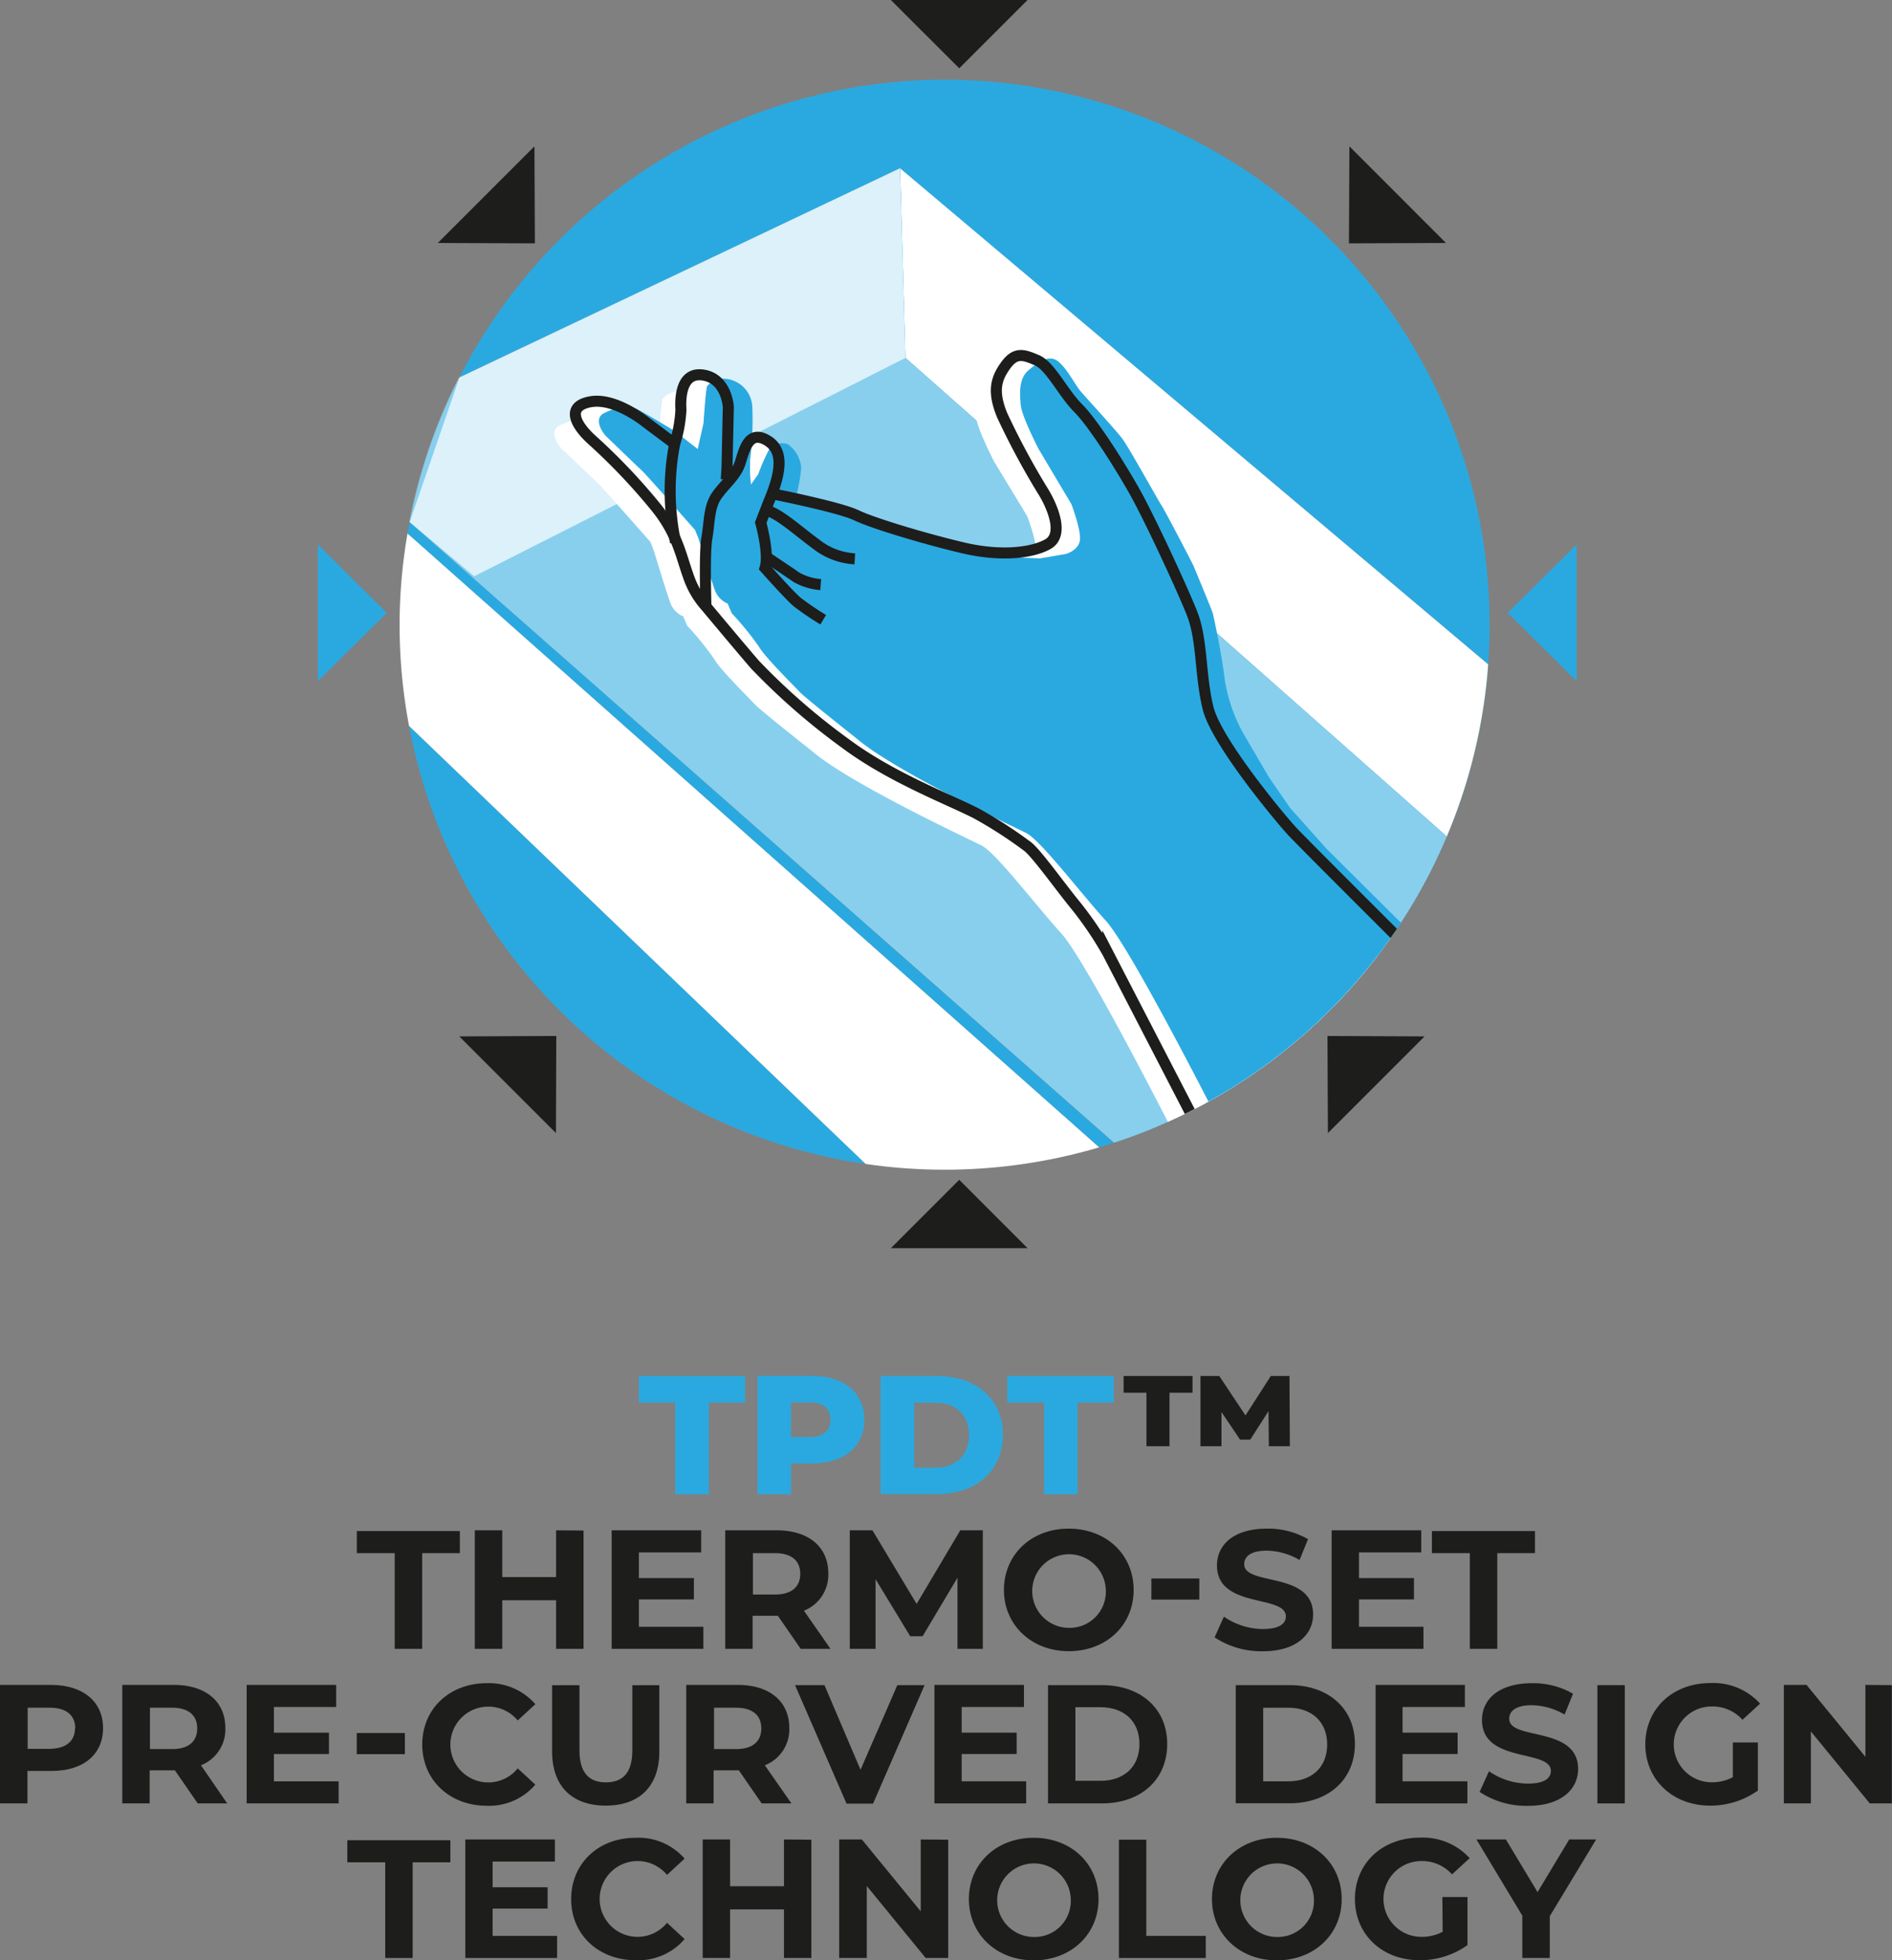 <svg xmlns="http://www.w3.org/2000/svg" xmlns:xlink="http://www.w3.org/1999/xlink" viewBox="0 0 257.02 266.3"><rect x="0" y="0" width="257.02" height="266.3" fill="#808080" stroke="none"/><defs><style>.cls-1,.cls-13{fill:none;}.cls-2{isolation:isolate;}.cls-12,.cls-3,.cls-5{fill:#2aa9e0;}.cls-4,.cls-6{fill:#1d1d1b;}.cls-5,.cls-6{fill-rule:evenodd;}.cls-7{clip-path:url(#clip-path);}.cls-10,.cls-11,.cls-8,.cls-9{fill:#fff;}.cls-9{opacity:0.44;}.cls-10{opacity:0.7;}.cls-11{opacity:0.17;}.cls-12{mix-blend-mode:multiply;}.cls-13{stroke:#1d1d1b;stroke-miterlimit:10;stroke-width:1.5px;}</style><clipPath id="clip-path"><circle class="cls-1" cx="128.32" cy="84.87" r="74.04"></circle></clipPath></defs><g class="cls-2"><g id="Calque_2" data-name="Calque 2"><g id="Calque_1-2" data-name="Calque 1"><path class="cls-3" d="M91.73,190.54H86.79v-3.61h14.42v3.61H96.29V203H91.73Z"></path><path class="cls-3" d="M117.42,192.88c0,3.66-2.76,5.94-7.15,5.94h-2.81V203h-4.55v-16.1h7.36C114.66,186.93,117.42,189.21,117.42,192.88Zm-4.6,0c0-1.49-.94-2.36-2.83-2.36h-2.53v4.71H110C111.88,195.23,112.82,194.36,112.82,192.88Z"></path><path class="cls-3" d="M119.63,186.93h7.61c5.34,0,9,3.1,9,8s-3.65,8.05-9,8.05h-7.61Zm7.43,12.46c2.74,0,4.58-1.63,4.58-4.41s-1.84-4.42-4.58-4.42h-2.87v8.83Z"></path><path class="cls-3" d="M141.83,190.54h-5v-3.61H151.3v3.61h-4.92V203h-4.55Z"></path><path class="cls-4" d="M152.64,186.93H162v2.28h-3.13v7.26h-3.13v-7.26h-3.1Zm19.73,9.54-.05-4.76-2.48,3.87h-1.38l-2.53-3.75v4.64h-2.85v-9.54h2.55l3.56,5.36,3.45-5.36h2.53l.05,9.54Z"></path><path class="cls-4" d="M53.62,211H48.47v-3h14v3H57.35V224H53.62Z"></path><path class="cls-4" d="M79.27,207.93V224H75.54v-6.6H68.23V224H64.5v-16.1h3.73v6.35h7.31v-6.35Z"></path><path class="cls-4" d="M95.55,221v3H83.09v-16.1H95.25v3H86.79v3.49h7.47v2.9H86.79V221Z"></path><path class="cls-4" d="M108.77,224l-3.1-4.49h-3.43V224H98.52v-16.1h7c4.3,0,7,2.23,7,5.84a5.24,5.24,0,0,1-3.31,5.08l3.61,5.18ZM105.28,211h-3v5.62h3c2.28,0,3.43-1.06,3.43-2.81S107.56,211,105.28,211Z"></path><path class="cls-4" d="M130.07,224l0-9.66-4.74,7.95h-1.68l-4.71-7.75V224h-3.5v-16.1h3.08l6,10,5.93-10h3.06l0,16.1Z"></path><path class="cls-4" d="M136.38,216c0-4.79,3.72-8.33,8.8-8.33S154,211.17,154,216s-3.75,8.32-8.81,8.32S136.38,220.76,136.38,216Zm13.84,0a5,5,0,1,0-5,5.15A4.91,4.91,0,0,0,150.22,216Z"></path><path class="cls-4" d="M156.41,214.44h6.51v2.87h-6.51Z"></path><path class="cls-4" d="M165,222.44l1.26-2.81a9.47,9.47,0,0,0,5.31,1.68c2.21,0,3.11-.73,3.11-1.72,0-3-9.36-1-9.36-6.92,0-2.74,2.2-5,6.78-5a10.86,10.86,0,0,1,5.59,1.43l-1.15,2.83a9.14,9.14,0,0,0-4.46-1.27c-2.21,0-3.06.83-3.06,1.84,0,3,9.36.92,9.36,6.83,0,2.69-2.23,5-6.83,5A11.48,11.48,0,0,1,165,222.44Z"></path><path class="cls-4" d="M193.37,221v3H180.9v-16.1h12.17v3h-8.46v3.49h7.47v2.9h-7.47V221Z"></path><path class="cls-4" d="M199.67,211h-5.15v-3h14v3H203.4V224h-3.73Z"></path><path class="cls-4" d="M14,234.77c0,3.59-2.69,5.82-7,5.82H3.73V245H0v-16.1H7C11.27,228.93,14,231.16,14,234.77Zm-3.77,0C10.19,233,9,232,6.76,232h-3v5.59h3C9,237.55,10.19,236.52,10.19,234.77Z"></path><path class="cls-4" d="M26.86,245l-3.1-4.49H20.33V245H16.61v-16.1h7c4.3,0,7,2.23,7,5.84a5.23,5.23,0,0,1-3.31,5.08L30.86,245ZM23.37,232h-3v5.62h3c2.27,0,3.42-1.06,3.42-2.81S25.64,232,23.37,232Z"></path><path class="cls-4" d="M46,242v3H33.51v-16.1H45.67v3H37.21v3.49h7.48v2.9H37.21V242Z"></path><path class="cls-4" d="M48.46,235.44H55v2.87H48.46Z"></path><path class="cls-4" d="M57.36,237c0-4.86,3.73-8.33,8.74-8.33a8.31,8.31,0,0,1,6.62,2.85l-2.39,2.21a5.18,5.18,0,0,0-4-1.88,5.15,5.15,0,0,0,0,10.3,5.15,5.15,0,0,0,4-1.91l2.39,2.21a8.27,8.27,0,0,1-6.64,2.87C61.09,245.3,57.36,241.83,57.36,237Z"></path><path class="cls-4" d="M75,237.94v-9h3.72v8.88c0,3.05,1.33,4.32,3.59,4.32s3.59-1.27,3.59-4.32v-8.88h3.67v9c0,4.74-2.71,7.36-7.28,7.36S75,242.68,75,237.94Z"></path><path class="cls-4" d="M103.47,245l-3.1-4.49H96.94V245H93.22v-16.1h7c4.3,0,7,2.23,7,5.84a5.23,5.23,0,0,1-3.32,5.08l3.61,5.18ZM100,232h-3v5.62h3c2.27,0,3.42-1.06,3.42-2.81S102.25,232,100,232Z"></path><path class="cls-4" d="M125.6,228.93l-7,16.1H115L108,228.93h4l4.9,11.5,5-11.5Z"></path><path class="cls-4" d="M139.4,242v3H126.94v-16.1H139.1v3h-8.46v3.49h7.47v2.9h-7.47V242Z"></path><path class="cls-4" d="M142.37,228.93h7.31c5.27,0,8.88,3.17,8.88,8S155,245,149.68,245h-7.31Zm7.13,13c3.19,0,5.29-1.91,5.29-5s-2.1-5-5.29-5h-3.41v10Z"></path><path class="cls-4" d="M167.87,228.93h7.32c5.26,0,8.87,3.17,8.87,8s-3.61,8.05-8.87,8.05h-7.32ZM175,242c3.2,0,5.29-1.91,5.29-5s-2.09-5-5.29-5h-3.4v10Z"></path><path class="cls-4" d="M199.34,242v3H186.87v-16.1H199v3h-8.47v3.49h7.48v2.9h-7.48V242Z"></path><path class="cls-4" d="M201,243.44l1.27-2.81a9.44,9.44,0,0,0,5.31,1.68c2.2,0,3.1-.73,3.1-1.72,0-3-9.36-1-9.36-6.92,0-2.74,2.21-5,6.79-5a10.79,10.79,0,0,1,5.58,1.43l-1.15,2.83a9.08,9.08,0,0,0-4.46-1.27c-2.2,0-3.06.83-3.06,1.84,0,3,9.36.92,9.36,6.83,0,2.69-2.23,5-6.83,5A11.51,11.51,0,0,1,201,243.44Z"></path><path class="cls-4" d="M217,228.93h3.72V245H217Z"></path><path class="cls-4" d="M235.4,236.72h3.4v6.53a11.07,11.07,0,0,1-6.51,2.05c-5,0-8.78-3.47-8.78-8.32s3.73-8.33,8.85-8.33a8.57,8.57,0,0,1,6.74,2.79l-2.39,2.2a5.44,5.44,0,0,0-4.16-1.81,5.15,5.15,0,1,0-.05,10.3,6,6,0,0,0,2.9-.69Z"></path><path class="cls-4" d="M257,228.93V245H254l-8-9.78V245h-3.67v-16.1h3.08l8,9.77v-9.77Z"></path><path class="cls-4" d="M52.33,253H47.18v-3h14v3H56.06V266H52.33Z"></path><path class="cls-4" d="M75.68,263v3H63.21v-16.1H75.38v3H66.92v3.49h7.47v2.9H66.92V263Z"></path><path class="cls-4" d="M77.59,258c0-4.86,3.72-8.33,8.74-8.33A8.31,8.31,0,0,1,93,252.5l-2.39,2.21a5.18,5.18,0,0,0-4-1.88,5.15,5.15,0,0,0,0,10.3,5.15,5.15,0,0,0,4-1.91L93,263.43a8.28,8.28,0,0,1-6.65,2.87C81.31,266.3,77.59,262.83,77.59,258Z"></path><path class="cls-4" d="M110.22,249.93V266H106.5v-6.6H99.18V266H95.46v-16.1h3.72v6.35h7.32v-6.35Z"></path><path class="cls-4" d="M128.81,249.93V266h-3.06l-8-9.78V266H114v-16.1h3.08l8,9.77v-9.77Z"></path><path class="cls-4" d="M131.62,258c0-4.79,3.72-8.33,8.8-8.33s8.81,3.52,8.81,8.33-3.75,8.32-8.81,8.32S131.62,262.76,131.62,258Zm13.84,0a5,5,0,1,0-5,5.15A4.91,4.91,0,0,0,145.46,258Z"></path><path class="cls-4" d="M152,249.93h3.72V263h8.08v3H152Z"></path><path class="cls-4" d="M164.64,258c0-4.79,3.73-8.33,8.81-8.33s8.81,3.52,8.81,8.33-3.75,8.32-8.81,8.32S164.64,262.76,164.64,258Zm13.85,0a5,5,0,1,0-5,5.15A4.91,4.91,0,0,0,178.49,258Z"></path><path class="cls-4" d="M195.94,257.72h3.41v6.53a11.07,11.07,0,0,1-6.51,2.05c-5.06,0-8.78-3.47-8.78-8.32s3.72-8.33,8.85-8.33a8.59,8.59,0,0,1,6.74,2.79l-2.4,2.2a5.44,5.44,0,0,0-4.16-1.81,5.15,5.15,0,1,0,0,10.3,6,6,0,0,0,2.89-.69Z"></path><path class="cls-4" d="M210.53,260.32V266H206.8v-5.75l-6.23-10.35h4l4.3,7.15,4.3-7.15h3.66Z"></path><polygon class="cls-5" points="43.18 92.54 52.54 83.26 43.18 73.97 43.18 92.54"></polygon><polygon class="cls-5" points="214.18 73.97 204.82 83.26 214.18 92.54 214.18 73.97"></polygon><polygon class="cls-6" points="59.47 33.01 72.66 33.06 72.6 19.88 59.47 33.01"></polygon><polygon class="cls-6" points="193.52 140.8 180.33 140.74 180.39 153.93 193.52 140.8"></polygon><polygon class="cls-6" points="196.43 33.01 183.25 33.06 183.31 19.88 196.43 33.01"></polygon><polygon class="cls-6" points="62.39 140.8 75.57 140.74 75.52 153.93 62.39 140.8"></polygon><polygon class="cls-6" points="121.02 0 130.31 9.28 139.59 0 121.02 0"></polygon><polygon class="cls-6" points="139.59 169.57 130.31 160.28 121.02 169.57 139.59 169.57"></polygon><g class="cls-7"><path class="cls-3" d="M117.86,158.38,55.55,98.6A74.18,74.18,0,0,0,117.86,158.38Z"></path><path class="cls-3" d="M122.28,22.85,123,48.62l73.76,65.22a74,74,0,0,0,5.6-23.42Z"></path><path class="cls-8" d="M122.28,22.85,123,48.62l73.76,65.22a74,74,0,0,0,5.6-23.42Z"></path><path class="cls-8" d="M54.28,85A74.49,74.49,0,0,0,55.55,98.6l62.31,59.78a73.66,73.66,0,0,0,31.7-2.31L55.36,72.46A73.91,73.91,0,0,0,54.28,85Z"></path><path class="cls-3" d="M55.65,70.93c-.09.51-.2,1-.29,1.53l94.2,83.61c.7-.2,1.39-.45,2.09-.68l-.19,0Z"></path><path class="cls-9" d="M43.51,60.23l12.14,10.7a73.65,73.65,0,0,1,6.76-19.66Z"></path><path class="cls-3" d="M196.77,113.84,123,48.62l-.73-25.77L62.41,51.27a73.65,73.65,0,0,0-6.76,19.66l95.81,84.42.19,0A74.36,74.36,0,0,0,196.77,113.84Z"></path><path class="cls-9" d="M196.77,113.84,123,48.62l-.73-25.77L62.41,51.27a73.65,73.65,0,0,0-6.76,19.66l95.81,84.42.19,0A74.36,74.36,0,0,0,196.77,113.84Z"></path><path class="cls-3" d="M202.37,90.42v0L122.28,22.85Z"></path><path class="cls-9" d="M202.37,90.42v0L122.28,22.85Z"></path><path class="cls-8" d="M160.09,155.23s-12.4-24.55-15.93-28.44-8.87-10.94-10.81-11.92-18-8.47-23.1-12.88c0,0-6.93-5.47-7.66-6.26s-4.8-4.8-5.53-6.14A39.77,39.77,0,0,0,93.35,85l-.55-1.27a3.15,3.15,0,0,1-1.64-1.59c-.48-1.15-2.31-7.23-2.31-7.23l-.48-1.27s-6.69-7.6-7.24-8.09-4.07-3.89-4.74-4.5-1.82-2.49-.42-3.22,3.28-1.15,4.44-.6,5.16,3,5.16,3l3.16,2.5.79-3.53s.31-4.62.49-5a2.74,2.74,0,0,1,2.55-1A4,4,0,0,1,96.15,57a44.07,44.07,0,0,1-.31,7.23V66L96,67.47l1-1.4a24.12,24.12,0,0,1,1.7-3.77c.43-.36,2.07-.73,2.61-.06a4.29,4.29,0,0,1,1.52,3,22.85,22.85,0,0,1-.73,4l7.18,2.13L117.36,74l7.29,2.19,6.2,1.15,4.44.18,3.53-.6s1.76-.49,1.88-2-1.16-4.8-1.16-4.8l-4.49-7.41s-2.31-4.44-2.43-6-.31-3.59,1.09-4.74,2.8-2.13,3.95-1.16,2.25,3.1,3,4,4.8,5.29,5.71,6.51,4.8,8.26,5.29,9,4.19,7.84,4.38,8.27,2.49,6,2.61,6.44a90.34,90.34,0,0,1,1.64,9.06,22.5,22.5,0,0,0,2.43,7.11l3.59,6.14,2.86,4.13,4.92,5.53,9.85,9.79,5.16,5.16s-7,13.19-7.29,13.19-8.39,5.05-8.39,5.05l-7.17,4.37Z"></path><path class="cls-1" d="M62.41,51.27l59.87-28.42L62.44,51.21Z"></path><path class="cls-3" d="M202.59,85A74.14,74.14,0,0,0,62.44,51.21l59.84-28.36,80.09,67.54C202.5,88.61,202.59,86.81,202.59,85Z"></path><path class="cls-10" d="M62.44,51.21,55.65,70.93l8.77,7.36L123,48.62l-.73-25.77L62.41,51.27Z"></path><path class="cls-3" d="M62.41,51.27l59.87-28.42L62.44,51.21Z"></path><path class="cls-11" d="M62.41,51.27l59.87-28.42L62.44,51.21Z"></path><path class="cls-8" d="M163,152.8s-12.4-24.55-15.93-28.44-8.87-10.94-10.82-11.92-18-8.47-23.09-12.88c0,0-6.93-5.47-7.66-6.26s-4.8-4.8-5.53-6.14a39.77,39.77,0,0,0-3.71-4.56l-.55-1.28a3.11,3.11,0,0,1-1.64-1.58c-.49-1.15-2.31-7.23-2.31-7.23l-.48-1.28s-6.69-7.59-7.24-8.08-4.07-3.89-4.74-4.5-1.82-2.49-.42-3.22,3.28-1.15,4.43-.61,5.17,3,5.17,3l3.16,2.49.79-3.52s.3-4.62.49-5.05a2.75,2.75,0,0,1,2.55-1,4,4,0,0,1,3.59,3.83,44.07,44.07,0,0,1-.31,7.23v1.83L98.88,65l1-1.39a23.21,23.21,0,0,1,1.7-3.77c.42-.37,2.06-.73,2.61-.06a4.29,4.29,0,0,1,1.52,3A22.85,22.85,0,0,1,105,66.8l7.17,2.12,8.09,2.62,7.29,2.19,6.2,1.15,4.44.18,3.52-.6s1.77-.49,1.89-1.95-1.16-4.8-1.16-4.8L138,60.29s-2.31-4.43-2.43-5.95-.3-3.59,1.1-4.74,2.79-2.13,4-1.16,2.25,3.1,3,4,4.8,5.29,5.71,6.51,4.8,8.26,5.29,9,4.19,7.84,4.37,8.27,2.5,6,2.62,6.44,1.27,5.65,1.64,9.06a22.23,22.23,0,0,0,2.43,7.11l3.59,6.14,2.85,4.13,4.93,5.53,9.84,9.79,5.17,5.16s-7.05,13.19-7.29,13.19-8.39,5-8.39,5l-11.31,10Z"></path><path class="cls-8" d="M79.09,55.91a1.09,1.09,0,0,0-.14,1.6,18.76,18.76,0,0,0,2.37,2.28l1.09.81.28-2.43-1-1.28Z"></path><path class="cls-8" d="M94.62,51.09s-1.48,0-1.55,1.85.08,2.67,0,3.86l1.17-.56,1-2.18.25-1.44Z"></path><polygon class="cls-8" points="98.19 63.08 98.26 64.02 96.71 64.29 94.64 64.91 94.5 63.61 96.09 62.88 98.19 63.08"></polygon><path class="cls-8" d="M103.09,59.89a1.45,1.45,0,0,0-1.5.87,21.69,21.69,0,0,0-1.32,3.51l.66.5,2-.62.59-1.82.23-1.28Z"></path><path class="cls-8" d="M102.54,70.81a1.29,1.29,0,0,0,.16,1.07l-1.48.3-1.46,0-.38-.91.93-.3Z"></path><path class="cls-8" d="M103.43,77.46a1.08,1.08,0,0,0,.3.87c.39.46,1,1,1,1l-1.37,1.46-2,.66s-1.35.25-1.37.09-.43-2.39-.43-2.39l1.62-.91Z"></path><path class="cls-8" d="M106.08,70.08l1.41.75,1.32-.18a10.2,10.2,0,0,0,.8-.89c0-.07-.25-.77-.25-.77s-1.21-.89-1.94-.44l-.73.46Z"></path><polygon class="cls-8" points="107.58 77.24 108.61 77.88 109.22 77.24 110.27 76.03 109.95 75.25 109.2 75.16 108.29 76.39 107.58 77.24"></polygon><path class="cls-8" d="M108.08,88.61c0-.07,1.07-3,1.07-3l.73-.78.69.18-.3,1.42-1,2.3Z"></path><path class="cls-8" d="M110.25,82.75a.8.8,0,0,0,.73.37c.41,0,.65-.45.82-.73.46-.79.19-1.14.5-1.83.1-.22.14-.2,1.55-1.5a5.89,5.89,0,0,0,1.37-1.64c.28-.54.26-.75.18-.87-.19-.3-.8-.21-1-.18a1.72,1.72,0,0,0-1.05.5c-.26.28-.16.41-.5,1.1-.09.17-.26.45-.6,1s-.38.63-.54.86c-.36.53-.47.6-.73,1C110.58,81.35,110,82.23,110.25,82.75Z"></path><polygon class="cls-8" points="116.4 74.09 117.41 75.09 118.41 74.73 119.46 74.14 120.23 73.73 120.64 73.22 119.73 72.63 118.45 72.95 116.4 74.09"></polygon><path class="cls-8" d="M129.08,79l-1.14.32.31.92,3.24,2.5L133.91,84s4,1.46,4.24,1.46,2-.18,2-.18l.18-.92-2.55-1.23L133,81.84Z"></path><path class="cls-8" d="M129.44,86.67l-1.73.09-.14.82,1.05.69,3,.77s3.47,1.28,4,1.55L138,91.78l1.83,1.14,1.05.27.59-.86-.23-1.1-2.46-1.55-3.42-1.78L133,87.08l-1.5-.41Z"></path><path class="cls-8" d="M130.58,85.43l-1.73.09-.14.82,1,.68,3,.78s3.47,1.27,4,1.55l2.37,1.18,1.83,1.14,1,.28.59-.87L142.34,90l-2.46-1.55-3.42-1.78-2.28-.82-1.5-.41Z"></path><path class="cls-8" d="M139.56,61.92l2,3.24,1.86,1.46,2.33.68a19.63,19.63,0,0,1,2.14,2.64c0,.37,1.14,3.38,1.73,3.47s4.38.86,4.38.86l2.1-.22.54-1.37-1-1.92-4.11-6-3.42-4.24-3.87-2.15-2.14.23-1.28,2Z"></path><path class="cls-8" d="M143.43,53.44,143,52.19l-2.11-3.26a1.93,1.93,0,0,0-2.14-.55c-1.19.55-3.1,2.23-2.92,3.65.11.86,1.51,1.78,1.51,1.78l2.28.77,2.32.05Z"></path><path class="cls-8" d="M162.72,90.37a12.55,12.55,0,0,0,.18,2.55,24.79,24.79,0,0,0,1.5,4.42l-6.33,4.51-1.92,1.42-3.69-.14-1.14-5.7L151,92.74l1.46-1.37,7.07-.78Z"></path><path class="cls-8" d="M138.61,113.67l1.61,1.81,2.14-3.37s2.1-2.92,2.19-3.1,1-2.87,1-2.87l-.87-1-1.23.09-3.1,2.87-1.05,2.74-.54,1.82Z"></path><path class="cls-12" d="M166.14,153.52s-12.4-24.56-15.93-28.45-8.87-10.94-10.82-11.91-18-8.48-23.09-12.89c0,0-6.93-5.47-7.66-6.26s-4.8-4.8-5.53-6.14a40.7,40.7,0,0,0-3.71-4.56L98.85,82a3.15,3.15,0,0,1-1.64-1.58c-.48-1.16-2.31-7.23-2.31-7.23L94.42,72s-6.69-7.6-7.24-8.09S83.11,60,82.44,59.37s-1.82-2.49-.42-3.22,3.28-1.16,4.43-.61,5.17,3,5.17,3L94.78,61l.79-3.53s.3-4.62.49-5a2.73,2.73,0,0,1,2.55-1,4,4,0,0,1,3.59,3.83,44.22,44.22,0,0,1-.31,7.24v1.82l.12,1.46,1-1.4a23.6,23.6,0,0,1,1.7-3.77c.42-.36,2.06-.73,2.61-.06a4.29,4.29,0,0,1,1.52,3,22.85,22.85,0,0,1-.73,4l7.17,2.13,8.09,2.61,7.29,2.19,6.2,1.16,4.44.18,3.52-.61s1.77-.49,1.89-1.94-1.16-4.81-1.16-4.81L141.09,61s-2.3-4.44-2.43-6-.3-3.58,1.1-4.74,2.79-2.13,4-1.15,2.25,3.1,3,4,4.8,5.28,5.71,6.5,4.8,8.27,5.29,9,4.19,7.84,4.37,8.26,2.5,6,2.62,6.44S166,89,166.38,92.37a22.23,22.23,0,0,0,2.43,7.11l3.59,6.14,2.85,4.13,4.93,5.53,9.84,9.79,2.74,2.43s-7.78,11.19-8,11.19-7.29,7.05-7.29,7.05l-6.56,4.62Z"></path><path class="cls-13" d="M192.06,129.52s-14.95-14.89-16.53-16.59-10.3-12.16-11.42-16.74-.74-9.27-2.2-12.92S156.2,70.51,154.25,67s-5.71-9.48-7.78-11.55-3.76-5.71-5.59-6.5-2.92-1.16-4.25.67-1.83,3.52-.49,6.8A103.18,103.18,0,0,0,141.85,67c1.22,2.07,2.68,5.71.49,6.93s-6.44,1.7-11.55.49S118.64,71.11,116.33,70,105,67.1,105,67.1"></path><path class="cls-13" d="M163.37,154.38l-12.88-24.92a48.35,48.35,0,0,0-4.26-6.32c-2.31-2.8-5.67-7.59-6.84-8.29a59.54,59.54,0,0,0-6.77-4.35c-3.64-1.87-11.55-4.86-17.75-9.48a90.15,90.15,0,0,1-12.28-10.7C101,88.5,95.9,82.39,95.9,82.39a11.78,11.78,0,0,1-2.43-4.23c-1-2.79-1.46-5.59-4.25-9.11a82,82,0,0,0-8.75-9.24c-2.31-2.07-3.65-4.62-.25-5.23s7.54,2.8,7.54,2.8l3.89,2.91a17.88,17.88,0,0,0,.85-4.62c-.1-1.59,0-5.27,3.13-4.7s3.31,4.34,3.31,4.34l-.18,8.27-.1,1.57"></path><path class="cls-13" d="M95.9,82.39s-.24-7.27.13-9.33.24-4.14,1.33-5.72,2.63-2.68,3.2-4.5,1.18-4.49,3.67-3,1.69,4.82.18,8.39L103.34,71s1.2,4.23.59,6.17c0,0,3.26,3.68,4.37,4.62a38.48,38.48,0,0,0,3.53,2.4"></path><path class="cls-13" d="M116.12,75.92a9.29,9.29,0,0,1-5.26-2c-2.8-2.07-5-4.15-6.85-4.63"></path><path class="cls-13" d="M111.49,79.42a8,8,0,0,1-3.31-1c-1.21-.85-4-2.7-4-2.7"></path><path class="cls-13" d="M91.77,73.67a33.74,33.74,0,0,1-.12-13.38"></path></g></g></g></g></svg>
